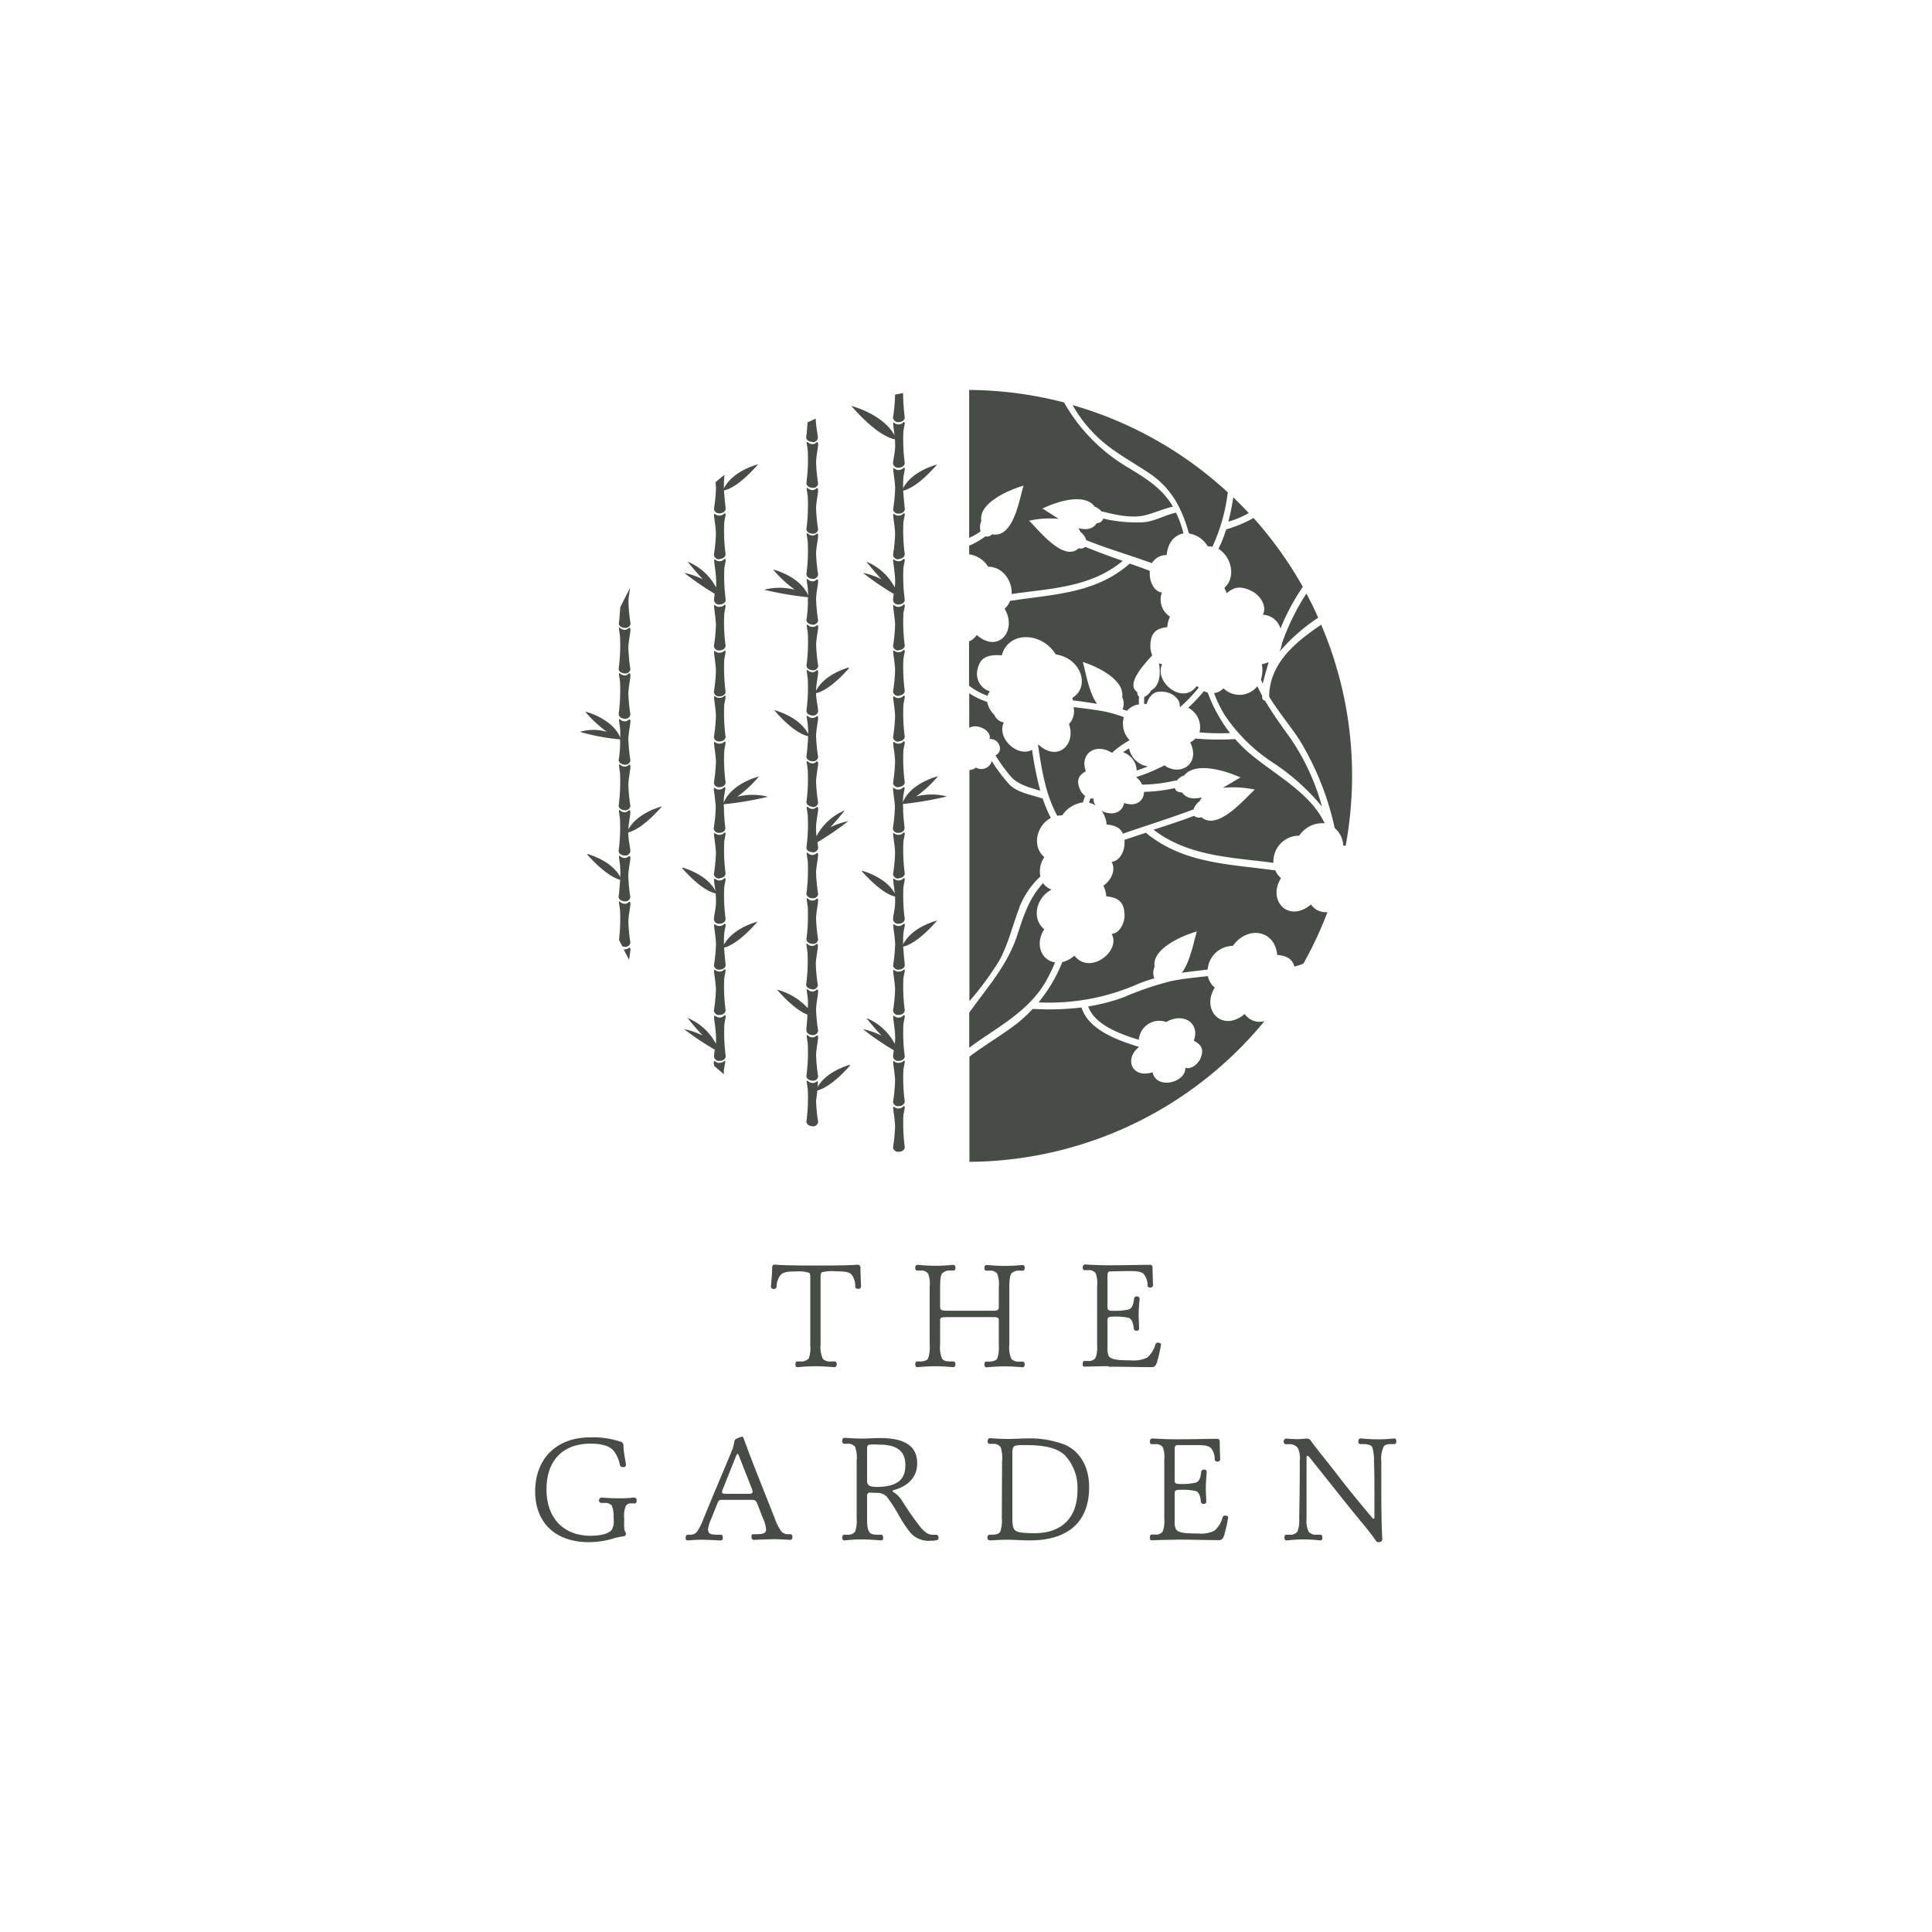 <?xml version="1.0" encoding="UTF-8"?>
<svg xmlns="http://www.w3.org/2000/svg" id="Layer_1" data-name="Layer 1" viewBox="0 0 300 300">
  <title>thegarden-thewalls</title>
  <path d="M127.76,211a1.64,1.64,0,0,0,1.33.41l.55,0c.17,0,.29.19.29.45s-.17.43-.34.43c-.38,0-1.54-.14-3-.14s-2.48.14-2.74.14-.33-.14-.33-.45.09-.43.26-.43l.52,0a1.59,1.59,0,0,0,1.29-.48,4.81,4.81,0,0,0,.23-2V198.53c0-.43,0-.79-.21-.9a5.74,5.74,0,0,0-2.05-.2c-1.28,0-1.85.1-2.31.5a3,3,0,0,0-.66,1.83.4.4,0,0,1-.45.39c-.24,0-.43-.12-.43-.33s.19-2,.19-3c0-.31.16-.45.35-.45.48,0,.7.14,6.43.14s6-.12,6.45-.12a.42.42,0,0,1,.48.45c0,.86.09,2.76.09,2.9a.38.38,0,0,1-.43.39c-.3,0-.47-.14-.47-.33a2.92,2.92,0,0,0-.55-1.86c-.43-.45-1.07-.53-2.43-.53a6.29,6.29,0,0,0-2.19.15c-.16.11-.21.35-.21.95v10.31a4.1,4.1,0,0,0,.33,2.11" fill="#484c47"></path>
  <path d="M146.31,211c.22.27.57.41,1.31.41l.4,0c.24,0,.34.19.34.41s-.1.47-.34.47-1.33-.14-2.78-.14-2.57.14-2.78.14-.34-.14-.34-.45.12-.43.31-.43l.4,0c.58,0,1.12-.14,1.29-.48a5.51,5.51,0,0,0,.24-2.14v-8.92a4.61,4.61,0,0,0-.24-2.1,1.35,1.35,0,0,0-1.21-.48l-.48,0c-.17,0-.31-.08-.31-.41s.12-.47.36-.47,1.38.14,2.83.14,2.45-.14,2.69-.14.36.16.36.43-.05.45-.34.45l-.38,0a1.65,1.65,0,0,0-1.33.43c-.21.24-.33.81-.33,2.19v3c0,.57.26.62,1.45.62h6.47c.89,0,1.19,0,1.19-.57v-3.07a4.61,4.61,0,0,0-.24-2.1,1.29,1.29,0,0,0-1.19-.48l-.49,0c-.17,0-.31-.1-.31-.41s.11-.47.38-.47,1.35.14,2.83.14,2.45-.14,2.69-.14.36.19.36.43-.08.45-.34.45l-.38,0a1.67,1.67,0,0,0-1.35.43c-.19.24-.32.81-.32,2.19v8.86a4.41,4.41,0,0,0,.32,2.23,1.63,1.63,0,0,0,1.33.41l.4,0c.24,0,.34.22.34.43s-.1.45-.34.45-1.36-.14-2.78-.14-2.6.14-2.81.14-.33-.14-.33-.45.11-.43.31-.43l.42,0c.55,0,1.12-.17,1.26-.48a5.31,5.31,0,0,0,.24-2.14v-3.81c0-.48-.28-.48-1.24-.48h-6.4c-1.38,0-1.47.05-1.47.53v3.74a4.36,4.36,0,0,0,.33,2.23" fill="#484c47"></path>
  <path d="M172.14,212.14c-1.45,0-3.42.07-3.69.07s-.33-.09-.33-.43.12-.45.31-.45l.52,0a1.26,1.26,0,0,0,1.17-.48,4.8,4.8,0,0,0,.24-2v-9.12a4.42,4.42,0,0,0-.24-2.05,1.37,1.37,0,0,0-1.22-.45l-.47,0c-.22,0-.31-.14-.31-.41s.14-.47.36-.47,2,.12,3.45.12c3.47,0,5-.07,6.66-.07.21,0,.38.11.38.45,0,1,.07,2.59.07,2.73s-.14.36-.4.36-.43-.12-.45-.33a2.65,2.65,0,0,0-.58-1.76c-.42-.46-1.26-.48-2.54-.48-.69,0-2.07.05-2.67.05-.28,0-.43.17-.43.62V203c0,.52.32.54.93.54a9.2,9.2,0,0,0,2.36-.21c.4-.14.71-.5.83-1.66a.4.4,0,0,1,.45-.36c.24,0,.41.12.41.36s-.14,1.42-.14,2.45c0,.83.07,1.73.07,2.18,0,.17-.12.34-.41.34a.38.38,0,0,1-.42-.34c-.1-1.14-.43-1.47-.7-1.64a9,9,0,0,0-2.57-.21c-.64,0-.81.12-.81.57v4.33a2.65,2.65,0,0,0,.19,1.21c.41.6,1.57.67,3.41.67a4.8,4.8,0,0,0,2.57-.43,4.12,4.12,0,0,0,1.26-2,.4.4,0,0,1,.43-.31c.28,0,.45.11.45.31a21.71,21.71,0,0,1-.67,2.87c-.14.41-.38.62-.73.62-2.29,0-3.69-.07-6.74-.07" fill="#484c47"></path>
  <path d="M95.05,233.86a1.28,1.28,0,0,0-1.19-.48c-.17,0-.41,0-.5,0S93,233.22,93,233s.2-.46.36-.46,1.43.12,2.86.12,2-.12,2.19-.12.45.05.45.43-.14.48-.33.48-.39,0-.62,0a.79.79,0,0,0-.74.41,4.11,4.11,0,0,0-.24,2,13.29,13.29,0,0,0,0,1.42c0,.46.26.62.26.89a.37.37,0,0,1-.31.38,12.23,12.23,0,0,0-1.26.23,13.91,13.91,0,0,1-4.14.69c-5.55,0-8.38-3.33-8.38-7.85,0-5.09,3.26-8.43,8.59-8.43a13.11,13.11,0,0,1,4.57.65.6.6,0,0,1,.55.54c0,1.17.38,2.69.38,3.05s-.21.38-.48.38a.4.4,0,0,1-.45-.36,5.19,5.19,0,0,0-.93-2.11c-.5-.65-1.5-1.17-3.66-1.17-4.29,0-6.81,2.64-6.81,7.09,0,4.62,2.81,7.21,6.78,7.21,2,0,2.91-.42,3.34-.9a2.69,2.69,0,0,0,.31-1.67c0-1.24-.08-1.66-.29-2" fill="#484c47"></path>
  <path d="M110,237.71c0,.43.38.6,1.38.6l.55,0c.19,0,.31.16.31.4s0,.48-.36.48-2-.1-3-.1-1.86.1-2.12.1-.29-.19-.29-.41.1-.47.34-.47l.43,0a1.27,1.27,0,0,0,1-.48,9,9,0,0,0,1-2c1.55-3.81,3.62-8.64,4.5-10.81a6.77,6.77,0,0,0,.28-1.14.52.52,0,0,1,.36-.48,3.43,3.43,0,0,1,.83-.31c.12,0,.24.1.29.31s.17.48.5,1.38c.52,1.43,1.67,4.36,4.31,11a8,8,0,0,0,1,2,1.34,1.34,0,0,0,1,.45l.38,0c.24,0,.36.16.36.42s-.12.46-.33.46-1.46-.1-2.46-.1-3,.1-3.21.1-.36-.17-.36-.43,0-.45.34-.45l.43,0c1.09,0,1.5-.19,1.5-.74a5.58,5.58,0,0,0-.5-1.76l-.81-2.09c-.24-.58-.36-.74-.84-.74h-4.76c-.4,0-.5.16-.66.57l-.91,2.28a6.14,6.14,0,0,0-.57,1.88m2.19-6c0,.28.17.33.81.33h3.26c.52,0,.69-.07.69-.33a1.82,1.82,0,0,0-.14-.53l-2-5.09c-.07-.19-.09-.24-.19-.24s-.14.1-.23.31l-2,5a2.26,2.26,0,0,0-.17.53" fill="#484c47"></path>
  <path d="M135,237.93c.23.28.59.38,1.33.38l.47,0c.24,0,.34.23.34.49s-.15.39-.31.39-1.64-.15-3.12-.15-2.38.15-2.59.15-.34-.12-.34-.43.15-.45.31-.45l.46,0a1.36,1.36,0,0,0,1.23-.48,4.86,4.86,0,0,0,.24-2v-9a4.88,4.88,0,0,0-.24-2.16,1.39,1.39,0,0,0-1.26-.48l-.38,0c-.26,0-.36-.17-.36-.46s.17-.47.34-.47,1.33.12,2.78.12c.69,0,1.81-.08,2.76-.08,4.05,0,5.76,1.39,5.76,3.93,0,1.95-1.16,3.46-3.61,4.14-.17.05-.2.1-.2.17s.05.12.2.19a4.38,4.38,0,0,1,1.4,1.53,47,47,0,0,0,2.74,3.9c.85,1,1.38,1.16,1.92,1.16.12,0,.34,0,.53,0a.37.37,0,0,1,.33.4c0,.29-.09.38-.24.43a3,3,0,0,1-.88.09,3.82,3.82,0,0,1-3.19-1.18,18.65,18.65,0,0,1-1.9-2.86,27,27,0,0,0-1.81-2.79,2,2,0,0,0-1.43-.59c-.43,0-1-.05-1.21-.05s-.43.1-.43.52v3.5c0,1.31.14,1.86.36,2.1m-.05-7.19a3.48,3.48,0,0,0,1.12.19c3.26,0,4.52-1.14,4.52-3.38s-1.38-3.19-4.07-3.19a12.13,12.13,0,0,0-1.45,0c-.26,0-.43.17-.43.59v4.93c0,.43.09.69.31.81" fill="#484c47"></path>
  <path d="M155.6,226.91a5.3,5.3,0,0,0-.22-2.19,1.33,1.33,0,0,0-1.16-.52l-.55,0c-.24,0-.31-.19-.31-.43s.17-.45.33-.45,1.48.12,2.93.12c.95,0,1.91-.08,2.79-.08a15.08,15.08,0,0,1,6,1c2.43,1.12,3.71,3.54,3.71,6.57,0,5.83-3.8,8.26-9.14,8.26-1.42,0-2.61-.1-3.4-.1-1.45,0-2.57.1-2.83.1s-.43-.15-.43-.43.17-.45.31-.45l.38,0c.69,0,1.12-.14,1.31-.48a4.84,4.84,0,0,0,.24-2Zm2,10.71c.45.36,1.36.45,3.12.45,3.72,0,6.59-2,6.59-6.71a7.33,7.33,0,0,0-2-5.43c-1.42-1.28-3.57-1.54-6.35-1.54-.72,0-1.34,0-1.55.26s-.21.59-.21,1.19v9.92c0,1.1.14,1.6.42,1.86" fill="#484c47"></path>
  <path d="M182.57,239.09c-1.45,0-3.43.08-3.69.08s-.33-.1-.33-.43.12-.46.31-.46l.52,0a1.26,1.26,0,0,0,1.17-.48,4.8,4.8,0,0,0,.24-2V226.7a4.39,4.39,0,0,0-.24-2,1.36,1.36,0,0,0-1.21-.45l-.48,0c-.22,0-.31-.14-.31-.41s.14-.47.36-.47,2,.12,3.45.12c3.47,0,5-.07,6.66-.07.22,0,.38.11.38.45,0,1,.07,2.59.07,2.74s-.14.35-.4.35-.43-.12-.45-.33a2.7,2.7,0,0,0-.57-1.76c-.43-.45-1.27-.48-2.55-.48-.69,0-2.07,0-2.67,0-.28,0-.43.17-.43.62v4.88c0,.52.31.54.93.54a9.14,9.14,0,0,0,2.36-.21c.4-.14.71-.5.83-1.66a.4.4,0,0,1,.45-.36c.24,0,.41.12.41.36s-.14,1.42-.14,2.45c0,.83.07,1.74.07,2.19,0,.16-.12.33-.41.33a.39.39,0,0,1-.43-.33c-.09-1.15-.42-1.48-.69-1.65a9.45,9.45,0,0,0-2.57-.21c-.64,0-.81.12-.81.57v4.33a2.58,2.58,0,0,0,.2,1.22c.4.59,1.57.66,3.4.66a4.8,4.8,0,0,0,2.57-.43,4.06,4.06,0,0,0,1.26-2.05.4.4,0,0,1,.43-.3c.28,0,.45.12.45.3a23.28,23.28,0,0,1-.66,2.89c-.15.4-.39.62-.74.62-2.29,0-3.69-.08-6.74-.08" fill="#484c47"></path>
  <path d="M203.28,237.91a1.46,1.46,0,0,0,1.22.4l.52,0c.22,0,.31.16.31.47s-.12.41-.31.41-1.17-.15-2.62-.15-2.38.15-2.62.15-.33-.12-.33-.46.12-.42.31-.42l.43,0a1.49,1.49,0,0,0,1.28-.48,4.78,4.78,0,0,0,.27-2c.09-4.86.09-7.95.09-9a3.64,3.64,0,0,0-.31-2,1.62,1.62,0,0,0-1.43-.57l-.45,0c-.17,0-.31-.14-.31-.43s.22-.45.38-.45,1,.09,1.69.09,1.24-.09,1.55-.09a.69.69,0,0,1,.62.38c1.26,1.72,2.31,2.92,4,5.12s3.26,4.14,5.45,6.73c.09.12.19.22.28.22s.12-.1.12-.19c0-1,0-2,0-3,0-1.74,0-4.1-.07-5.71a6.52,6.52,0,0,0-.27-2.21c-.16-.32-.69-.48-1.26-.48l-.57,0c-.19,0-.33-.14-.33-.41s.14-.47.35-.47,1.34.14,2.81.14a21.85,21.85,0,0,0,2.38-.14c.24,0,.36.14.36.43s-.12.45-.34.45l-.52,0c-.66,0-.92.14-1.11.4a4.38,4.38,0,0,0-.36,2.29c0,.88,0,2.33,0,4.28,0,5.88.15,7.49.15,7.8s-.24.46-.6.46a.43.43,0,0,1-.38-.21c-.57-.82-1.14-1.55-1.71-2.25-2.74-3.28-5.95-7.42-8.64-10.75-.1-.1-.17-.19-.29-.19s-.14.12-.14.21c0,1.45,0,3.33,0,4.79s0,3.23,0,4.78a3.91,3.91,0,0,0,.38,2.1" fill="#484c47"></path>
  <path d="M204.7,95.94c-.57-1.28-1.18-2.54-1.84-3.77a35,35,0,0,0-3.8,7.74,4.19,4.19,0,0,1-.41,1.33,28.48,28.48,0,0,1,6-5.3" fill="#484c47"></path>
  <path d="M196.43,108.79a.49.49,0,0,1-.44-.5c0-.09,0-.18,0-.26q-.39-.72-.75-1.47a3.55,3.55,0,0,1-5.26.32,2.39,2.39,0,0,1-1.46.74,19,19,0,0,0,1.66,3.43,26.42,26.42,0,0,0,7.55,7.42,33.9,33.9,0,0,1,7.55,6.78,35.33,35.33,0,0,0-4.85-10.54c-1.44-2-2.82-3.91-4-5.92" fill="#484c47"></path>
  <path d="M201.69,129.84a4.31,4.31,0,0,1,4-2c-2.25-4.86-8.07-7.71-12-11.16a22.8,22.8,0,0,1-1.9-1.91l-.1,0a40.7,40.7,0,0,1-6.05-.09,2.91,2.91,0,0,1-.83.58c1.67,3.33-1.53,5.37-4,3.58a27,27,0,0,1-4.39,1.83,3.25,3.25,0,0,1,.93,1.17,24.36,24.36,0,0,0,5.1-.62.44.44,0,0,1,.28,0,2.7,2.7,0,0,1,1-.78l.13,0c1.62-2.14,6.13-.9,8.68.25l.15,0c-.66.35-1.68,1-2.82,1.64a16.68,16.68,0,0,1,4.85.25h.15c-1.64,1.48-5.78,6.49-8.31,4.32a1.14,1.14,0,0,1-1.13-.22s0,0,0,0c-2.07.78-4.19,1.47-6.31,2.16,5.43,4.16,12.09,4.28,18.62,5.14a4,4,0,0,1,3.91-4.22" fill="#484c47"></path>
  <path d="M191,113.83a23.75,23.75,0,0,1-3.47-6.29,3.05,3.05,0,0,1-.59-.22,25.75,25.75,0,0,1-2.43,2.58,3.41,3.41,0,0,1,1.75,3.82,35.49,35.49,0,0,0,4.74.11" fill="#484c47"></path>
  <path d="M186.18,124.47a.39.39,0,0,1,.11-.06,2.25,2.25,0,0,1,.35-.6c-1.28.32-2.42.21-3.1-.77-.51,0-1-.17-1.1-.67a24.42,24.42,0,0,1-4.8.59c0,1.32-1.13,2.38-3.08,1.73-.38,1.78-2.25,1.92-3.51,1.2a4.12,4.12,0,0,1,.78,2.14c1.35.12,2.15.54,2.54,1.42,3.6-1.25,7.25-2.37,10.82-3.72a.32.32,0,0,1,.13,0,2.48,2.48,0,0,1,.86-1.24" fill="#484c47"></path>
  <path d="M161.24,115.61l-.06.07c.58,3.85,1.16,7.64,3,11a4.78,4.78,0,0,1,.77-.08,4.55,4.55,0,0,1,3.21-2q.15-.51.33-1a2.7,2.7,0,0,1-.78-1c-.59-1.38-.31-2.16.9-2.84-1-2.77,1.55-4.43,4-2.89l.09,0a14.6,14.6,0,0,1,2.29-1.69l.42-.24a.07.07,0,0,0,0,0,3.67,3.67,0,0,1-.9-3.58,20.21,20.21,0,0,0-3.65-1c-1.38-.22-2.77-.39-4.16-.56a2.89,2.89,0,0,1-.71,2.63c1.12,3.12-1.69,5.94-4.71,3.22" fill="#484c47"></path>
  <path d="M203.59,140.43c-3.55,3-6.85-.66-4.67-4.08a3,3,0,0,1-.88-1.19c-7.09-1-14.23-1-20.11-5.85-1.11.36-2.22.73-3.32,1.11a5.14,5.14,0,0,1,0,.59c0,1.09-.69,2.69-2,2.82.7,1.29-.05,2.81-1.28,3.72a4.21,4.21,0,0,1,.46,1.64c2,.17,2.81,1,2.83,3,0,1.09-.7,2.69-2,2.83,1.47,2.69-3.4,6.45-5.78,3.38a4.77,4.77,0,0,1-1.89,1,23.51,23.51,0,0,1-3.69,6.25,34.31,34.31,0,0,0,15.38-2.83,20.64,20.64,0,0,1,2.61-.9,2.27,2.27,0,0,1,0-1.7.41.41,0,0,1,.05-.09c-.5-2.6,3.7-4.64,6.42-5.46l.13-.06c-.43,1.37-1,4.65-2.33,6.44,1.33-.19,2.68-.34,4-.49a4,4,0,0,1,3.91-3.69c2.29-3.17,6.54-2.49,6.89,1.41,1.54.13,2.37.66,2.68,1.82a14.2,14.2,0,0,0,1.39-.47,58.92,58.92,0,0,0,3.74-8,2.76,2.76,0,0,1-2.52-1.12" fill="#484c47"></path>
  <path d="M190.39,82.23a21,21,0,0,1-1.19,3c2,1.18,2.79,4.41.91,6.07a5.43,5.43,0,0,1,.38.82c1.14-1.06,2.32-1.16,4-.27,1.12.6,2.31,2.19,1.61,3.6a3,3,0,0,1,2.73,2.15,34.54,34.54,0,0,1,3.47-6.48,60.46,60.46,0,0,0-7.65-10.69,20.65,20.65,0,0,1-4.24,1.78" fill="#484c47"></path>
  <path d="M195.8,105.5l.27.66v0c.29-1.12.6-2.24.93-3.35a4.11,4.11,0,0,1-1.06.32,5,5,0,0,1-.14,2.39" fill="#484c47"></path>
  <path d="M178.68,107.26a.18.18,0,0,1,0,.09,2.45,2.45,0,0,1-1,.87,5.73,5.73,0,0,0,0,1.09c.12,0,.24,0,.36,0,.57-1.64,1.43-2.18,3.14-1.81.94.2,2.16,1.1,2,2.26l.11,0a22.88,22.88,0,0,0,2.85-3l-.31-.24c-2.2,3.08-6.71-.69-5.36-3.38a1.52,1.52,0,0,1-.51-.16c.29,1.66.16,3.5-1.25,4.25" fill="#484c47"></path>
  <path d="M190.74,81a14.23,14.23,0,0,0,3.17-1.33c-.78-.84-1.58-1.65-2.4-2.44-.21,1.27-.45,2.53-.77,3.77" fill="#484c47"></path>
  <path d="M166.54,62.88a21.25,21.25,0,0,0,4.85,5.85c2.22,1.83,4.73,3.18,7.11,4.78,3.53,2.38,5.12,5.68,6.11,9.32a4.2,4.2,0,0,1,2.93,2,3.38,3.38,0,0,1,.72.08,28.21,28.21,0,0,0,2.39-8.46,59.83,59.83,0,0,0-24.11-13.55" fill="#484c47"></path>
  <path d="M153.66,114.76a1.46,1.46,0,0,1,1.52,1,1.14,1.14,0,0,1-.61,1.52,24.41,24.41,0,0,0,2.58,3.51c1.24,1.17,2.82,1.5,4.38,2a54.46,54.46,0,0,1-1.27-6.35c-2.32,1.23-5.56-1.91-4.38-4.25a2,2,0,0,1-1.49-1.2,3.81,3.81,0,0,1-1.11-2,12.5,12.5,0,0,1-2.78-1.33v5.36c1.34-.78,3.51.54,3.16,1.66" fill="#484c47"></path>
  <path d="M158.28,140.9a13.35,13.35,0,0,1,3.27-4.81,3.91,3.91,0,0,1,.62-3c-2-1.67-1.2-4.92,1-6.08a21,21,0,0,1-1.25-3h0c-1.68-.6-3.74-.84-5.1-2.11a25.3,25.3,0,0,1-2.81-3.71,1.7,1.7,0,0,1-2.48,1,1.65,1.65,0,0,1-1,.38v35.89a47.8,47.8,0,0,0,4.65-6.32c1.42-2.62,2.06-5.49,3.13-8.25" fill="#484c47"></path>
  <path d="M193.31,157.43c-3.55,3-6.86-.66-4.67-4.07a3.13,3.13,0,0,1-1.08-1.79c-1.92.21-3.86.39-5.74.78a48.9,48.9,0,0,0-7.29,2.48,28.66,28.66,0,0,1-5.56,1.45c1,2.78,4.66,4.2,7.87,5.18a3.18,3.18,0,0,1,4.25-2.76c2.61-1.53,5.31.12,4.28,2.9,1.3.68,1.61,1.46,1,2.84-.35.75-1.36,1.65-2.32,1.37.13,2.26-4.44,3.48-5.08.7-3.3,1-4.41-2.17-2.09-3.94-3.63-1.12-7.87-2.73-8.95-6.13a43,43,0,0,1-7.46.23l-.12,0a20.9,20.9,0,0,1-2.11,2c-2.23,1.8-5.13,3.46-7.71,5.4v16.34a59.83,59.83,0,0,0,45.82-21.85,2.8,2.8,0,0,1-3-1" fill="#484c47"></path>
  <path d="M162.29,152.57a24.64,24.64,0,0,0,1.54-3.14c-2.05-.26-3.21-2.75-1.68-5.14-2.08-1.71-1.16-5,1.14-6.15a2.67,2.67,0,0,1-1.31-1,1.89,1.89,0,0,0-.2.2c-2,2.28-2.85,4.87-3.76,7.7-1.55,4.84-4.64,8.15-7.52,12.21h0v5.44c1.17-.87,2.37-1.68,3.51-2.44,3.16-2.1,6.29-4.34,8.28-7.66" fill="#484c47"></path>
  <path d="M153.74,107.36a2.83,2.83,0,0,1-2-3.17c.34-2,1.44-2.61,3.82-2.43,1-3.79,6.18-3.69,8.38-.14,3.9.56,5.42,5,2.58,6.74a2.6,2.6,0,0,1,.05.39q1.9.24,3.78.54c-1.29-1.76-1.81-5.14-2.22-6.53l.12.07c2.52.82,6.4,2.85,6,5.44l.06.11a2.31,2.31,0,0,1,0,1.77l.69.22a3,3,0,0,1,1.87-1,6,6,0,0,1,0-1.2.74.74,0,0,1-.26-.69c-1.81-1.2.84-4.09,2.3-5.72a3.74,3.74,0,0,1-.28-1.38c0-2,.78-2.8,2.62-3a4.59,4.59,0,0,1,.43-1.63A3.14,3.14,0,0,1,180.42,92c-1.24-.13-1.89-1.72-1.88-2.82a4.63,4.63,0,0,1,0-.54c-1-.39-2.07-.76-3.11-1.13-5.38,4.73-12,4.76-18.6,5.8a3.09,3.09,0,0,1-.83,1.22c2,3.41-1,7-4.33,4.07a2.77,2.77,0,0,1-1.2,1v6.87a10.42,10.42,0,0,0,2.86,1.57,1.92,1.92,0,0,1,.38-.66" fill="#484c47"></path>
  <path d="M175.32,116.2c-.32.2-.63.4-.93.61a3.09,3.09,0,0,1,2.11,2.84c.58-.2,1.18-.41,1.76-.64a3.52,3.52,0,0,1-2.94-2.81" fill="#484c47"></path>
  <path d="M171.31,80.54a1,1,0,0,1-1,.68c-.63,1-1.69,1.1-2.88.78a2.11,2.11,0,0,1,.33.61l.11.06a2.59,2.59,0,0,1,.82,1.25s.06,0,.09,0c3,1.21,6.57,2.26,10.09,3.53a2.54,2.54,0,0,1,2.29-1.25c.17-2,1.28-3.14,2.61-3.37a17,17,0,0,0-1.16-3.23c-1.77.39-3.5,1.46-5.32,1.51a22.59,22.59,0,0,1-6-.59" fill="#484c47"></path>
  <path d="M153.46,88c2.23,0,3.75,2.2,3.63,4.24,6.09-.88,12.26-1,17.25-5.15-2-.69-3.92-1.4-5.84-2.18a0,0,0,0,1,0,0,1,1,0,0,1-1,.22c-2.34,2.2-6.2-2.82-7.72-4.3h.14a14.67,14.67,0,0,1,4.5-.26c-1.06-.63-2-1.29-2.61-1.63l.13,0c2.38-1.16,6.59-2.4,8.07-.23l.11,0a2.77,2.77,0,0,1,.95.75.6.6,0,0,1,.23,0c2,.5,4.52,1.06,6.55.54,1.45-.37,2.81-1,4.27-1.33-.1-.16-.17-.32-.27-.47-1.71-2.6-4.06-4-6.63-5.57a27.46,27.46,0,0,1-10-10.14,60.07,60.07,0,0,0-14.73-1.94V83.52a10.33,10.33,0,0,0,1.77-1,2.43,2.43,0,0,1,.08-1.53.35.35,0,0,0,.05-.08c-.5-2.6,3.7-4.64,6.42-5.46l.13-.07c-.63,2-1.54,8.27-4.88,7.58a1.35,1.35,0,0,1-.55.33,1.1,1.1,0,0,1-.51,0,11.64,11.64,0,0,1-2.51,1.44v1.35a4.18,4.18,0,0,1,3,2" fill="#484c47"></path>
  <path d="M205.15,97c-4.11,2.8-8,6-8.08,11.17,1.43,2.36,3.22,4.45,4.73,6.75a44.38,44.38,0,0,1,5.45,13.66,3.76,3.76,0,0,1,1.33,2.71l.37.06a60.65,60.65,0,0,0,1-10.85,59.5,59.5,0,0,0-4.8-23.5" fill="#484c47"></path>
  <path d="M169.31,124c-.07.22-.14.44-.2.65a3.38,3.38,0,0,1,1,.41,1.81,1.81,0,0,1-.31-1.09,1.1,1.1,0,0,1-.54,0" fill="#484c47"></path>
  <path d="M112.3,147.17c.52-.08,2.31-.6,5.34-4.06,0,0-4.16,1-5.44,4" fill="#484c47"></path>
  <path d="M97.46,129.27c.51-.08,2.3-.6,5.33-4.06,0,0-4.15,1-5.44,4" fill="#484c47"></path>
  <path d="M112.47,147.61a16,16,0,0,1,0-2.78c.17-1,.3-1.32.12-1.39s-.21.32-.82.35-.74-.37-.86-.25.2,1.56.27,3a25.88,25.88,0,0,1-.32,3.36.77.77,0,0,0,.91.66c.51,0,1-.34.89-.87,0-.17-.12-1-.18-1.92,0,0,0,0,0,0" fill="#484c47"></path>
  <path d="M112.58,164.68c-.11,0-.21.32-.82.36s-.74-.38-.86-.26-.06.35,0,.73c.49.44,1,.87,1.51,1.3a4.57,4.57,0,0,1,0-.74c.17-1,.3-1.32.12-1.39" fill="#484c47"></path>
  <path d="M111.76,158c-.54,0-.74-.38-.86-.26s.2,1.56.27,3a9.61,9.61,0,0,1,0,1.33,8.79,8.79,0,0,0-4.4-4s.86,1.14,2.34,2.73a11.92,11.92,0,0,0-2.89-1A44.44,44.44,0,0,0,111,163a8.37,8.37,0,0,0-.13,1.07.78.78,0,0,0,.91.66c.51,0,1-.35.89-.88a28,28,0,0,1-.19-4.81c.17-1,.3-1.32.12-1.39s-.21.32-.82.36" fill="#484c47"></path>
  <path d="M112.31,124.89a50,50,0,0,0,6.93-1.17,9.65,9.65,0,0,0-4.77,0,18.75,18.75,0,0,0,3.38-3.15s-4.16,1-5.44,4l-.11.12" fill="#484c47"></path>
  <path d="M112.43,125.63a11.75,11.75,0,0,1,0-2c.17-1,.3-1.32.12-1.39s-.21.32-.82.36-.74-.37-.86-.25.2,1.56.27,2.94a26.08,26.08,0,0,1-.32,3.37.78.78,0,0,0,.91.66c.51,0,1-.34.89-.88-.05-.21-.16-1.43-.21-2.62" fill="#484c47"></path>
  <path d="M111.76,136.35c.51,0,1-.34.89-.88a27.84,27.84,0,0,1-.19-4.8c.17-1,.3-1.33.12-1.39s-.21.32-.82.35-.74-.37-.86-.25.2,1.56.27,3a25.88,25.88,0,0,1-.32,3.36.77.77,0,0,0,.91.66" fill="#484c47"></path>
  <path d="M111,92.14a8.05,8.05,0,0,0-.13,1.06.77.77,0,0,0,.91.66c.51,0,1-.34.89-.87a28,28,0,0,1-.19-4.81c.17-1,.3-1.32.12-1.39s-.21.32-.82.35-.74-.37-.86-.25.2,1.56.27,3a8.36,8.36,0,0,1,0,1.33,8.7,8.7,0,0,0-4.4-4s.86,1.13,2.34,2.73a12,12,0,0,0-2.88-1,43.59,43.59,0,0,0,4.8,3.29" fill="#484c47"></path>
  <path d="M112.47,76.79a16,16,0,0,1,0-2.78c0-.12,0-.21.06-.31-.48.39-1,.79-1.42,1.2,0,.26.06.51.07.78a25.88,25.88,0,0,1-.32,3.36.78.78,0,0,0,.91.66c.51,0,1-.34.89-.88,0-.17-.12-1-.18-1.91v0" fill="#484c47"></path>
  <path d="M112.39,76.15c.52-.07,2.31-.6,5.34-4.06,0,0-4.15,1-5.44,4" fill="#484c47"></path>
  <path d="M111.76,86.78c.51,0,1-.34.89-.88a27.91,27.91,0,0,1-.19-4.81c.17-1,.3-1.32.12-1.38s-.21.32-.82.35-.74-.37-.86-.25.2,1.56.27,3a26.08,26.08,0,0,1-.32,3.36.77.77,0,0,0,.91.66" fill="#484c47"></path>
  <path d="M112.58,115.11c-.11,0-.21.32-.82.36s-.74-.37-.86-.26.2,1.56.27,3a26.08,26.08,0,0,1-.32,3.36.78.78,0,0,0,.91.66c.51,0,1-.35.89-.88a28,28,0,0,1-.19-4.81c.17-1,.3-1.32.12-1.39" fill="#484c47"></path>
  <path d="M112.58,108c-.11,0-.21.32-.82.36s-.74-.37-.86-.26.2,1.56.27,3a26.27,26.27,0,0,1-.32,3.37.78.78,0,0,0,.91.66c.51,0,1-.35.89-.88a28,28,0,0,1-.19-4.81c.17-1,.3-1.32.12-1.39" fill="#484c47"></path>
  <path d="M112.58,101c-.11,0-.21.32-.82.36s-.74-.38-.86-.26.2,1.56.27,3a25.88,25.88,0,0,1-.32,3.36.78.78,0,0,0,.91.67c.51,0,1-.35.89-.88a28,28,0,0,1-.19-4.81c.17-1,.3-1.32.12-1.39" fill="#484c47"></path>
  <path d="M112.58,93.87c-.11,0-.21.32-.82.36s-.74-.38-.86-.26.2,1.56.27,3a25.88,25.88,0,0,1-.32,3.36.77.77,0,0,0,.91.66c.51,0,1-.34.89-.87a28,28,0,0,1-.19-4.81c.17-1,.3-1.32.12-1.39" fill="#484c47"></path>
  <path d="M111.24,138.63c-1.15-2.64-4.6-3.73-5.31-3.93v.12c2.95,3.32,4.7,3.83,5.2,3.91" fill="#484c47"></path>
  <path d="M96.5,136.53c-1.15-2.64-4.59-3.73-5.3-3.93v.12c3,3.32,4.7,3.83,5.2,3.91" fill="#484c47"></path>
  <path d="M111.18,139.93c0,1.2-.33,2.3-.33,2.84a.77.77,0,0,0,.91.66c.51,0,1-.34.89-.88a27.84,27.84,0,0,1-.19-4.8c.17-1,.3-1.33.12-1.39s-.21.32-.82.35-.74-.37-.86-.25.2,1.56.27,2.95c0,.14,0,.28,0,.42" fill="#484c47"></path>
  <path d="M111.76,150.87c-.54,0-.74-.37-.86-.25s.2,1.56.27,2.95a26.27,26.27,0,0,1-.32,3.37.78.78,0,0,0,.91.66c.51,0,1-.35.89-.88a28,28,0,0,1-.19-4.81c.17-1,.3-1.32.12-1.39s-.21.32-.82.35" fill="#484c47"></path>
  <path d="M140.2,147c.51-.08,2.3-.6,5.33-4.07,0,0-4.15,1-5.44,4" fill="#484c47"></path>
  <path d="M140.29,147.61a17,17,0,0,1,0-2.78c.17-1,.31-1.32.12-1.39s-.21.32-.82.35-.74-.37-.86-.25.2,1.56.27,3a25.88,25.88,0,0,1-.32,3.36.77.77,0,0,0,.91.66c.51,0,1-.34.89-.87,0-.17-.11-1-.17-1.92v0" fill="#484c47"></path>
  <path d="M139.58,178.84c.51,0,1-.34.89-.88a27.91,27.91,0,0,1-.19-4.81c.17-1,.31-1.32.12-1.39s-.21.33-.82.36-.74-.37-.86-.26.2,1.56.27,2.95a26.08,26.08,0,0,1-.32,3.37.78.78,0,0,0,.91.66" fill="#484c47"></path>
  <path d="M140.4,164.68c-.1,0-.21.32-.82.36s-.74-.38-.86-.26.2,1.56.27,2.95a26.08,26.08,0,0,1-.32,3.37.78.78,0,0,0,.91.66c.51,0,1-.35.89-.88a28,28,0,0,1-.19-4.81c.17-1,.31-1.32.12-1.39" fill="#484c47"></path>
  <path d="M138.81,163a7.13,7.13,0,0,0-.14,1.07.78.78,0,0,0,.91.66c.51,0,1-.35.89-.88a28,28,0,0,1-.19-4.81c.17-1,.31-1.32.12-1.39s-.21.32-.82.36-.74-.38-.86-.26.2,1.56.27,3a7.26,7.26,0,0,1-.05,1.33,8.74,8.74,0,0,0-4.4-4s.86,1.14,2.34,2.73a12,12,0,0,0-2.88-1,43.21,43.21,0,0,0,4.81,3.29" fill="#484c47"></path>
  <path d="M139,69.12c0,1.2-.33,2.29-.33,2.84a.78.78,0,0,0,.91.66c.51,0,1-.35.89-.88a27.91,27.91,0,0,1-.19-4.81c.17-1,.31-1.32.12-1.39s-.21.33-.82.36-.74-.38-.86-.25.2,1.56.27,2.94c0,.14,0,.28,0,.42" fill="#484c47"></path>
  <path d="M140.11,124.85a50.8,50.8,0,0,0,6.93-1.18,9.65,9.65,0,0,0-4.77,0,18.62,18.62,0,0,0,3.38-3.14s-4.16,1-5.44,4l-.11.12" fill="#484c47"></path>
  <path d="M140.25,125.63a12.85,12.85,0,0,1,0-2c.17-1,.31-1.32.12-1.39s-.21.32-.82.36-.74-.37-.86-.25.2,1.56.27,2.94a26.08,26.08,0,0,1-.32,3.37.78.78,0,0,0,.91.66c.51,0,1-.34.89-.88,0-.21-.16-1.43-.21-2.62" fill="#484c47"></path>
  <path d="M139.58,136.35c.51,0,1-.34.89-.88a27.84,27.84,0,0,1-.19-4.8c.17-1,.31-1.33.12-1.39s-.21.32-.82.35-.74-.37-.86-.25.2,1.56.27,3a25.88,25.88,0,0,1-.32,3.36.77.77,0,0,0,.91.66" fill="#484c47"></path>
  <path d="M138.81,92.14a6.88,6.88,0,0,0-.14,1.06.77.77,0,0,0,.91.66c.51,0,1-.34.89-.87a28,28,0,0,1-.19-4.81c.17-1,.31-1.32.12-1.39s-.21.32-.82.35-.74-.37-.86-.25.2,1.56.27,3a7.33,7.33,0,0,1-.05,1.33,8.66,8.66,0,0,0-4.4-4s.86,1.13,2.34,2.73a12,12,0,0,0-2.88-1,43.21,43.21,0,0,0,4.81,3.29" fill="#484c47"></path>
  <path d="M140.29,76.79a17,17,0,0,1,0-2.78c.17-1,.31-1.32.12-1.38s-.21.32-.82.35-.74-.37-.86-.25.2,1.56.27,3a25.88,25.88,0,0,1-.32,3.36.78.78,0,0,0,.91.66c.51,0,1-.34.89-.88,0-.17-.11-1-.17-1.91v0" fill="#484c47"></path>
  <path d="M140.17,76.2c.51-.08,2.31-.6,5.34-4.07,0,0-4.16,1-5.44,4" fill="#484c47"></path>
  <path d="M139,68.23c-.66-.1-2.95-.77-6.82-5.2,0,0,5.31,1.3,7,5.08" fill="#484c47"></path>
  <path d="M139.58,86.78c.51,0,1-.34.89-.88a27.91,27.91,0,0,1-.19-4.81c.17-1,.31-1.32.12-1.38s-.21.32-.82.35-.74-.37-.86-.25.2,1.56.27,3a26.08,26.08,0,0,1-.32,3.36.77.77,0,0,0,.91.66" fill="#484c47"></path>
  <path d="M139.58,122.19c.51,0,1-.35.89-.88a28,28,0,0,1-.19-4.81c.17-1,.31-1.32.12-1.39s-.21.32-.82.36-.74-.37-.86-.26.2,1.56.27,3a26.27,26.27,0,0,1-.32,3.36.78.78,0,0,0,.91.66" fill="#484c47"></path>
  <path d="M139.58,115.11c.51,0,1-.35.89-.88a28,28,0,0,1-.19-4.81c.17-1,.31-1.32.12-1.39s-.21.32-.82.36-.74-.37-.86-.26.2,1.56.27,3a26.27,26.27,0,0,1-.32,3.37.78.78,0,0,0,.91.66" fill="#484c47"></path>
  <path d="M139.58,108c.51,0,1-.35.89-.88a28,28,0,0,1-.19-4.81c.17-1,.31-1.32.12-1.39s-.21.32-.82.35-.74-.37-.86-.25.2,1.56.27,3a25.88,25.88,0,0,1-.32,3.36.78.78,0,0,0,.91.67" fill="#484c47"></path>
  <path d="M139.58,100.94c.51,0,1-.34.89-.87a28,28,0,0,1-.19-4.81c.17-1,.31-1.32.12-1.39s-.21.32-.82.36-.74-.38-.86-.26.2,1.56.27,3a25.88,25.88,0,0,1-.32,3.36.77.77,0,0,0,.91.66" fill="#484c47"></path>
  <path d="M138.67,64.88a.78.78,0,0,0,.91.66c.51,0,1-.35.89-.88a33.32,33.32,0,0,1-.24-3.62l-1.25.23c0,.08,0,.16,0,.24a26.27,26.27,0,0,1-.32,3.37" fill="#484c47"></path>
  <path d="M139,139.93c0,1.2-.33,2.3-.33,2.84a.77.77,0,0,0,.91.66c.51,0,1-.34.89-.88a27.84,27.84,0,0,1-.19-4.8c.17-1,.31-1.33.12-1.39s-.21.32-.82.35-.74-.37-.86-.25.2,1.56.27,2.95c0,.14,0,.28,0,.42" fill="#484c47"></path>
  <path d="M139.15,139.13c-1.15-2.64-4.59-3.73-5.3-3.93v.12c3,3.32,4.69,3.83,5.2,3.91" fill="#484c47"></path>
  <path d="M140.4,150.52c-.1,0-.21.32-.82.35s-.74-.37-.86-.25.2,1.56.27,2.95a26.27,26.27,0,0,1-.32,3.37.77.77,0,0,0,.91.65c.51,0,1-.34.89-.87a28,28,0,0,1-.19-4.81c.17-1,.31-1.32.12-1.39" fill="#484c47"></path>
  <path d="M96.25,137.16v0c-.06.93-.13,1.75-.17,1.92-.13.53.38.84.89.88a.79.79,0,0,0,.91-.67,25.88,25.88,0,0,1-.32-3.36c.07-1.39.46-2.76.27-2.95s-.32.29-.86.25-.72-.39-.82-.35,0,.41.12,1.39a17,17,0,0,1,0,2.78" fill="#484c47"></path>
  <path d="M97.84,147.16c-.12-.12-.32.29-.86.26l-.14,0c.28.54.55,1.09.84,1.62.13-.94.3-1.71.16-1.85" fill="#484c47"></path>
  <path d="M96.3,115.23c0,1.19-.16,2.41-.21,2.62-.13.54.38.85.89.88a.77.77,0,0,0,.91-.66,25.88,25.88,0,0,1-.32-3.36c.07-1.39.46-2.77.27-2.95s-.32.28-.86.25-.72-.39-.82-.36,0,.41.12,1.4a12.68,12.68,0,0,1,0,2" fill="#484c47"></path>
  <path d="M96.09,124.93c-.13.54.38.85.89.88a.78.78,0,0,0,.91-.66,25.88,25.88,0,0,1-.32-3.36c.07-1.39.46-2.77.27-3s-.32.28-.86.25-.72-.39-.82-.35,0,.4.12,1.38a27.91,27.91,0,0,1-.19,4.81" fill="#484c47"></path>
  <path d="M97.57,107.62c.07-1.39.46-2.76.27-3s-.32.29-.86.26-.72-.4-.82-.36,0,.41.12,1.39a27.91,27.91,0,0,1-.19,4.81c-.12.54.38.85.89.88a.78.78,0,0,0,.91-.66,26.08,26.08,0,0,1-.32-3.37" fill="#484c47"></path>
  <path d="M96.09,103.69c-.13.53.38.84.89.88a.78.78,0,0,0,.91-.66,26.08,26.08,0,0,1-.32-3.37c.07-1.39.46-2.76.27-3s-.32.29-.86.26-.72-.39-.82-.36,0,.41.12,1.39a28,28,0,0,1-.19,4.81" fill="#484c47"></path>
  <path d="M97,97.49a.78.78,0,0,0,.91-.66,26.27,26.27,0,0,1-.32-3.37c0-.8.18-1.58.26-2.15-.54,1-1.06,2-1.54,3-.06,1.09-.16,2.13-.2,2.32-.12.53.38.84.89.88" fill="#484c47"></path>
  <path d="M97.56,129.28c0-.13,0-.27,0-.41.07-1.39.46-2.76.27-3s-.32.28-.86.26-.72-.4-.82-.36,0,.4.12,1.39a28,28,0,0,1-.19,4.81c-.13.53.38.84.89.87a.77.77,0,0,0,.91-.66c0-.54-.3-1.64-.33-2.84" fill="#484c47"></path>
  <path d="M97.89,146.4a26.27,26.27,0,0,1-.32-3.37c.07-1.39.46-2.76.27-2.95s-.32.29-.86.26-.72-.4-.82-.36,0,.41.12,1.39a26.91,26.91,0,0,1-.16,4.57c.17.35.34.7.52,1a1.3,1.3,0,0,0,.34.08.78.78,0,0,0,.91-.66" fill="#484c47"></path>
  <path d="M125.59,92.55l-.11-.12c-1.28-3-5.44-4-5.44-4a19,19,0,0,0,3.38,3.14,9.65,9.65,0,0,0-4.77,0,50.8,50.8,0,0,0,6.93,1.18" fill="#484c47"></path>
  <path d="M125.45,93.48c0,1.19-.16,2.42-.21,2.63-.12.53.38.84.89.88a.78.78,0,0,0,.91-.66,26.27,26.27,0,0,1-.32-3.37c.07-1.39.46-2.76.27-2.95s-.32.29-.86.26-.71-.4-.82-.36,0,.41.12,1.39a11.75,11.75,0,0,1,0,2" fill="#484c47"></path>
  <path d="M126.13,68.66A.78.78,0,0,0,127,68c0-.56-.31-1.71-.33-3l-1.28.59c-.06,1-.15,2-.19,2.14-.12.54.38.85.89.88" fill="#484c47"></path>
  <path d="M125.24,74.86c-.12.54.38.85.89.88a.77.77,0,0,0,.91-.66,25.88,25.88,0,0,1-.32-3.36c.07-1.39.46-2.77.27-3s-.32.28-.86.25-.71-.39-.82-.35,0,.4.12,1.39a27.84,27.84,0,0,1-.19,4.8" fill="#484c47"></path>
  <path d="M125.24,82c-.12.53.38.84.89.87a.77.77,0,0,0,.91-.66,25.88,25.88,0,0,1-.32-3.36c.07-1.39.46-2.76.27-3s-.32.28-.86.25-.71-.39-.82-.35,0,.41.12,1.39a28,28,0,0,1-.19,4.81" fill="#484c47"></path>
  <path d="M125.24,89c-.12.53.38.84.89.88a.78.78,0,0,0,.91-.67,25.88,25.88,0,0,1-.32-3.36c.07-1.39.46-2.76.27-2.95s-.32.29-.86.25-.71-.39-.82-.35,0,.41.12,1.39a28,28,0,0,1-.19,4.81" fill="#484c47"></path>
  <path d="M127,97.1c-.12-.12-.32.28-.86.25s-.71-.4-.82-.36,0,.41.12,1.39a28,28,0,0,1-.19,4.81c-.12.54.38.84.89.88a.78.78,0,0,0,.91-.66,26.08,26.08,0,0,1-.32-3.37c.07-1.39.46-2.76.27-2.94" fill="#484c47"></path>
  <path d="M125.41,115.42v0a19.14,19.14,0,0,1-.17,1.91c-.12.54.38.85.89.88a.78.78,0,0,0,.91-.66,25.89,25.89,0,0,1-.32-3.37c.07-1.38.46-2.76.27-2.94s-.32.28-.86.25-.71-.39-.82-.35,0,.4.12,1.38a16.08,16.08,0,0,1,0,2.79" fill="#484c47"></path>
  <path d="M125.64,114.26c-1.29-3-5.44-4-5.44-4,3,3.46,4.82,4,5.34,4.06" fill="#484c47"></path>
  <path d="M128.83,128.58c1.48-1.6,2.34-2.74,2.34-2.74a8.75,8.75,0,0,0-4.38,4,8,8,0,0,1-.07-1.48c.07-1.39.46-2.76.27-3s-.32.28-.86.25-.71-.39-.82-.35,0,.4.12,1.39a27.84,27.84,0,0,1-.19,4.8c-.12.54.38.85.89.88a.77.77,0,0,0,.91-.66,6.41,6.41,0,0,0-.11-.89,45.89,45.89,0,0,0,4.79-3.27,11.12,11.12,0,0,0-2.89,1" fill="#484c47"></path>
  <path d="M126.13,153.64A.78.78,0,0,0,127,153a26.27,26.27,0,0,1-.32-3.37c.07-1.39.46-2.76.27-3s-.32.29-.86.26-.71-.39-.82-.36,0,.41.12,1.39a28,28,0,0,1-.19,4.81c-.12.53.38.84.89.88" fill="#484c47"></path>
  <path d="M126.72,142.53c.07-1.39.46-2.76.27-2.95s-.32.29-.86.26-.71-.4-.82-.36,0,.4.12,1.39a28,28,0,0,1-.19,4.81c-.12.53.38.84.89.88a.78.78,0,0,0,.91-.67,25.88,25.88,0,0,1-.32-3.36" fill="#484c47"></path>
  <path d="M126.72,135.45c.07-1.39.46-2.76.27-2.95s-.32.28-.86.26-.71-.4-.82-.36,0,.4.12,1.39a28,28,0,0,1-.19,4.81c-.12.53.38.84.89.88a.79.79,0,0,0,.91-.67,25.88,25.88,0,0,1-.32-3.36" fill="#484c47"></path>
  <path d="M126.13,125.31a.77.77,0,0,0,.91-.66,25.88,25.88,0,0,1-.32-3.36c.07-1.39.46-2.76.27-3s-.32.28-.86.25-.71-.39-.82-.35,0,.4.12,1.39a27.84,27.84,0,0,1-.19,4.8c-.12.54.38.85.89.88" fill="#484c47"></path>
  <path d="M125.24,159.84c-.12.53.38.85.89.88a.78.78,0,0,0,.91-.66,26.27,26.27,0,0,1-.32-3.36c.07-1.4.46-2.77.27-3s-.32.29-.86.26-.71-.39-.82-.36,0,.41.12,1.39a9.71,9.71,0,0,1,0,1.55,9.89,9.89,0,0,0-4.78-2.87c2.29,2.62,3.88,3.56,4.73,3.89-.05,1.06-.15,2.05-.19,2.24" fill="#484c47"></path>
  <path d="M126.13,167.8a.77.77,0,0,0,.91-.66,26.08,26.08,0,0,1-.32-3.36c.07-1.39.46-2.77.27-2.95s-.32.28-.86.25-.71-.39-.82-.36,0,.41.12,1.39a27.91,27.91,0,0,1-.19,4.81c-.12.54.38.85.89.88" fill="#484c47"></path>
  <path d="M126.83,169.34c.5-.08,2.22-.59,5.14-3.85v-.16c-.84.24-4.13,1.34-5.25,3.91" fill="#484c47"></path>
  <path d="M126.94,167.89c-.12,0-.33.3-.81.27s-.71-.39-.82-.36,0,.41.12,1.4a27.84,27.84,0,0,1-.19,4.8c-.12.54.38.85.89.88a.77.77,0,0,0,.91-.66,25.88,25.88,0,0,1-.32-3.36,22,22,0,0,0,.28-2.94" fill="#484c47"></path>
  <path d="M126.72,107.72q0-.3,0-.6c.07-1.39.46-2.76.27-3s-.32.29-.86.26-.71-.39-.82-.36,0,.41.12,1.39a27.91,27.91,0,0,1-.19,4.81c-.12.54.38.85.89.88a.78.78,0,0,0,.91-.66c0-.52-.27-1.54-.32-2.67" fill="#484c47"></path>
  <path d="M126.67,107.64c.5-.07,2.23-.58,5.14-3.85v-.16c-.83.24-4.12,1.34-5.24,3.91" fill="#484c47"></path>
  <path d="M96.4,114.82a32.76,32.76,0,0,1-6.35-1.18,7.42,7.42,0,0,1,4.19,0,18.75,18.75,0,0,1-3.38-3.15s4.15,1,5.44,4l.11.12" fill="#484c47"></path>
</svg>
